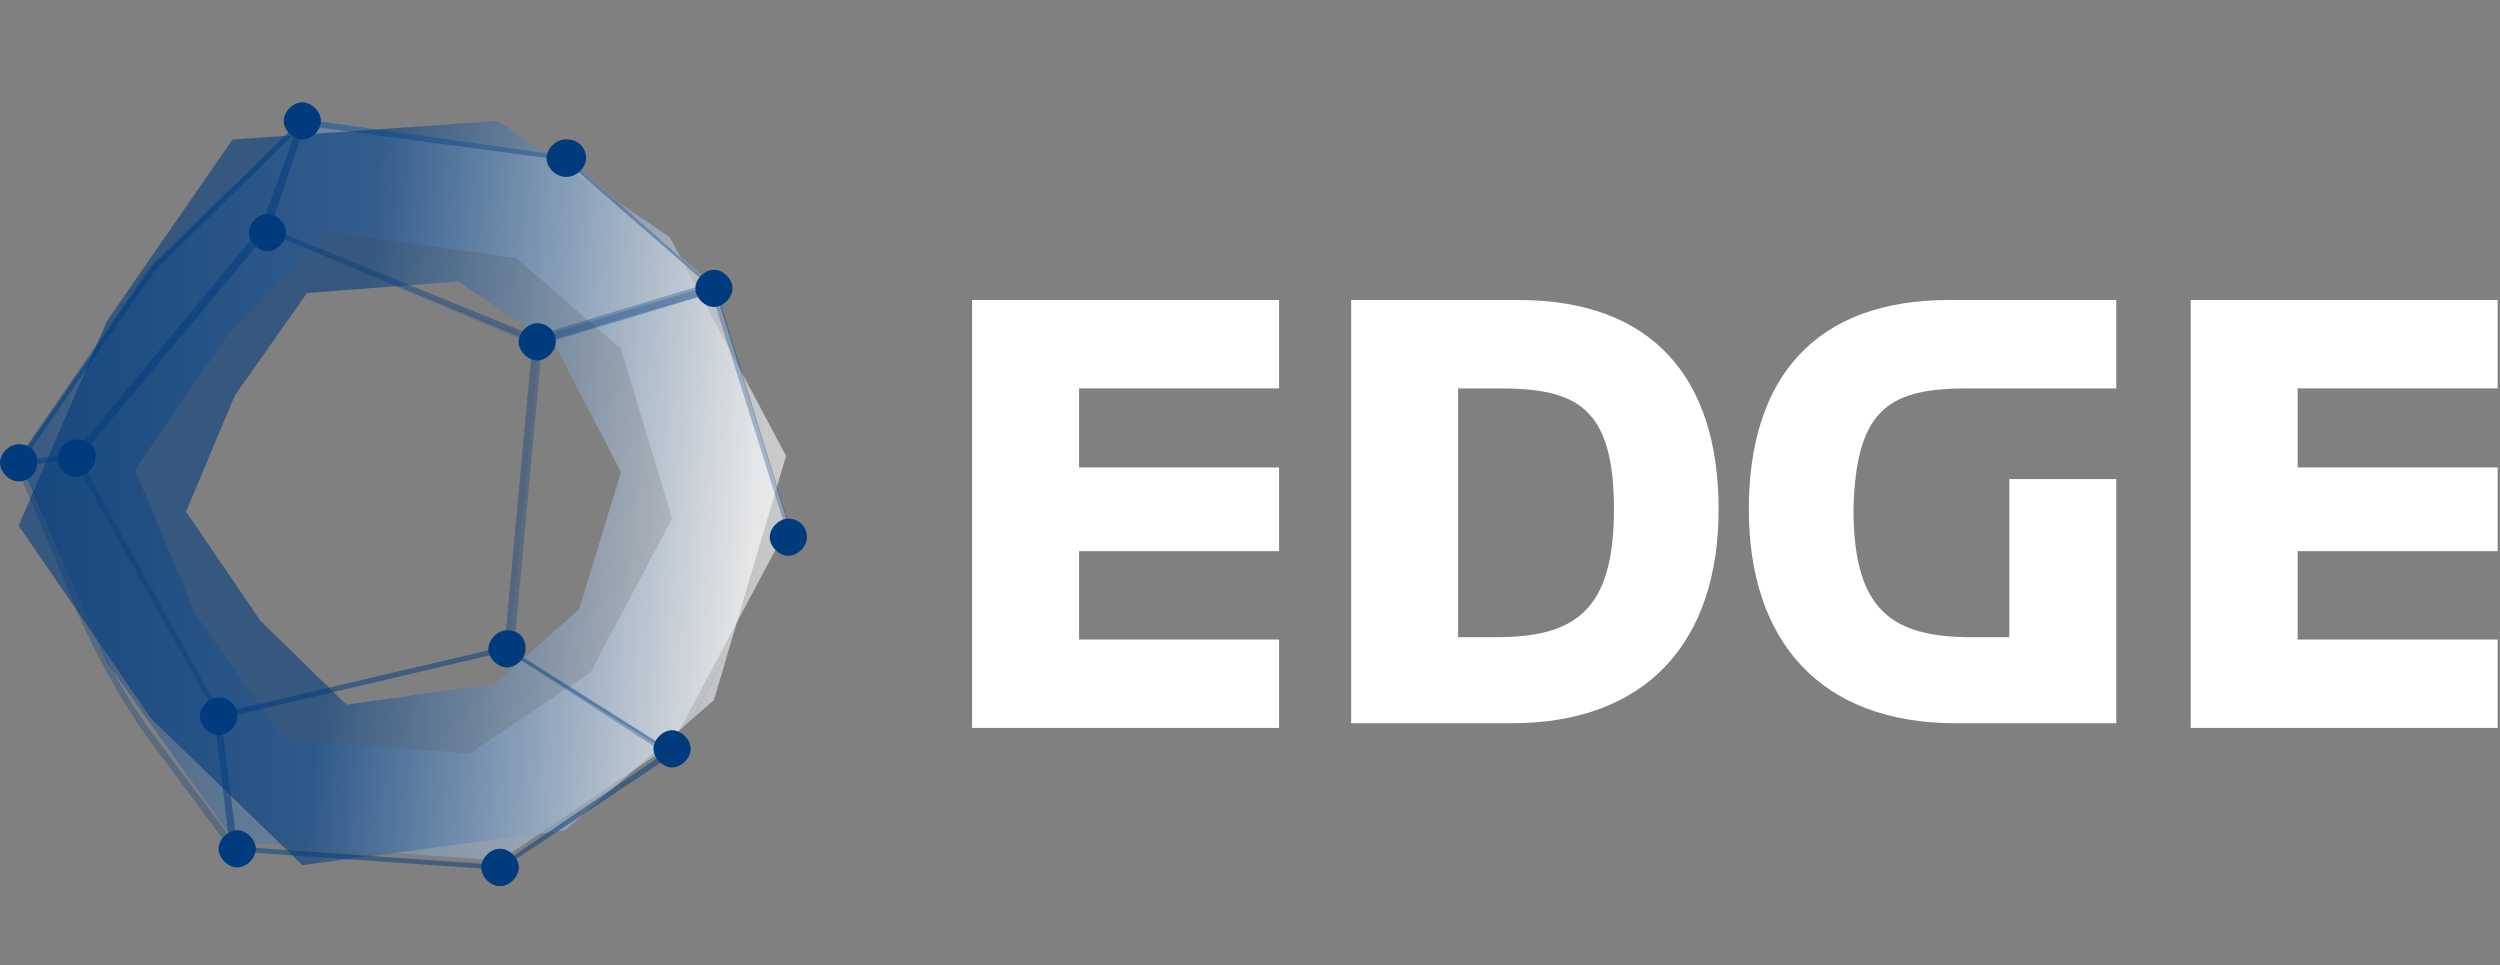 <?xml version="1.0" encoding="utf-8"?>
<!-- Generator: Adobe Illustrator 27.2.0, SVG Export Plug-In . SVG Version: 6.00 Build 0)  -->
<svg version="1.1" id="圖層_1" xmlns="http://www.w3.org/2000/svg" xmlns:xlink="http://www.w3.org/1999/xlink" x="0px" y="0px"
	 viewBox="0 0 107.5 41.5" style="enable-background:new 0 0 107.5 41.5;" xml:space="preserve">
<rect x="0" y="0" width="107.5" height="41.5" fill="#808080" stroke="none"/>
<style type="text/css">
	.st0{opacity:0.58;fill:url(#SVGID_1_);}
	.st1{opacity:0.58;fill:url(#SVGID_00000085941052241357024960000017530505563684200341_);}
	.st2{fill:#FFFFFF;}
	.st3{opacity:0.5;}
	.st4{opacity:0.6;fill:#003B7D;}
	.st5{fill:#003B7D;}
	.st6{opacity:0.8;fill:#003B7D;}
	.st7{opacity:0.3;fill:#003B7D;}
</style>
<g>
	<linearGradient id="SVGID_1_" gradientUnits="userSpaceOnUse" x1="0.808" y1="21.183" x2="33.868" y2="21.183">
		<stop  offset="0" style="stop-color:#003B7D"/>
		<stop  offset="0.999" style="stop-color:#FFFFFF"/>
	</linearGradient>
	<path class="st0" d="M30.7,12.3l-6.4-5.6L13,5.1l-6.5,6.3l-5.7,8.3l3.8,8.8l5.5,7.7l11.4,0.8l7.4-5l5-9.4L30.7,12.3z M25.4,28.9
		l-5.2,3.5l-8-0.6l-3.8-5.4l-2.6-6.2l4-5.8l4.5-4.4l7.9,1.1l4.5,3.9l2.2,7.3L25.4,28.9z"/>
	
		<linearGradient id="SVGID_00000165917123577277667840000009854692095292826776_" gradientUnits="userSpaceOnUse" x1="14.824" y1="20.918" x2="32.407" y2="22.859">
		<stop  offset="0" style="stop-color:#003B7D"/>
		<stop  offset="0.999" style="stop-color:#FFFFFF"/>
	</linearGradient>
	<path style="opacity:0.58;fill:url(#SVGID_00000165917123577277667840000009854692095292826776_);" d="M30.7,30.1l-6.4,5.6L13,37.2
		l-6.5-6.3l-5.7-8.3l3.8-8.8L10,6l11.4-0.8l7.4,5l5,9.4L30.7,30.1z M23.9,14.9l-4.2-2.8l-6.5,0.5L10.1,17l-2.1,5l3.2,4.7l3.7,3.6
		l6.4-0.9l3.6-3.2l1.8-5.9L23.9,14.9z"/>
	<g>
		<path class="st2" d="M41.8,31.2V12.9h13.2v3.8h-8.6v3.4h8.6v3.6h-8.6v3.8h8.6v3.8H41.8z"/>
		<path class="st2" d="M58.1,31.2V12.9h7.2c5.7,0,8.6,3.3,8.6,9c0,5.7-3.1,9.2-8.9,9.2H58.1z M62.7,27.4h1.6c3.4,0,5.1-1.1,5.1-5.5
			c0-4.5-1.7-5.2-5-5.2h-1.7V27.4z"/>
		<path class="st2" d="M94.2,31.2V12.9h13.2v3.8h-8.6v3.4h8.6v3.6h-8.6v3.8h8.6v3.8H94.2z"/>
		<path class="st2" d="M84.7,16.7h1.7H91v-3.8h-7.2c-5.7,0-8.6,3.3-8.6,9c0,5.7,3.1,9.2,8.9,9.2H91V20.6h-4.6v6.8h-1.6
			c-3.4,0-5.1-1.1-5.1-5.5C79.8,17.4,81.4,16.7,84.7,16.7z"/>
	</g>
	<g>
		<g>
			<g class="st3">
				<path class="st4" d="M10.2,36.9l-3.5-4.7c-1.3-1.7-2.4-3.7-3.3-5.7l-2.8-6.7l2.7-0.3l6.2,11.2L10.2,36.9z M1,20l2.7,6.4
					c0.8,2,1.9,3.9,3.2,5.6l3,4l-0.6-5.2l-6.1-11L1,20z"/>
				<path class="st5" d="M21.5,37.4L21.5,37.4L9.9,36.6l-0.7-5.9l0.1,0l12.4-2.9l7.3,4.6L21.5,37.4z M10.2,36.4l11.3,0.8l7.2-4.9
					L21.8,28L9.5,30.9L10.2,36.4z"/>
				<path class="st4" d="M28.8,32.4c-0.1,0-0.1,0-0.2,0L21.8,28c-0.1-0.1-0.2-0.2-0.1-0.3l1.2-13c0-0.1,0.1-0.2,0.2-0.3l7.3-2.2
					c0.2,0,0.3,0,0.4,0.2L34,22.8c0,0.1,0,0.2,0,0.2l-4.9,9.1C29,32.3,29,32.3,28.8,32.4C28.9,32.4,28.8,32.4,28.8,32.4z M30.6,12.6
					C30.6,12.6,30.5,12.6,30.6,12.6l-7.3,2.2c0,0,0,0,0,0.1l-1.2,13c0,0,0,0.1,0,0.1l6.8,4.3c0,0,0,0,0.1,0c0,0,0,0,0,0l4.9-9.1
					c0,0,0,0,0-0.1L30.6,12.6C30.6,12.6,30.6,12.6,30.6,12.6z"/>
				<path class="st6" d="M23.1,14.8L11.3,9.9l1.6-4.8l11.4,1.6l6.6,5.8L23.1,14.8z M11.6,9.8l11.5,4.7l7.4-2.2l-6.2-5.4L13.1,5.4
					L11.6,9.8z"/>
				<path class="st5" d="M0.6,20.1l5.9-8.6l6.8-6.7l-1.7,5.1l-8.2,9.8L0.6,20.1z M12.7,5.7l-6.1,6l-5.6,8.1l2.1-0.2l8.1-9.8
					L12.7,5.7z"/>
				<path class="st7" d="M9.4,30.9L3.1,19.7l8.3-9.9l11.8,4.9L21.9,28l-0.1,0L9.4,30.9z M3.4,19.7l6.1,11l12.2-2.9l1.2-13L11.5,10
					L3.4,19.7z"/>
			</g>
		</g>
		<g>
			<path class="st5" d="M22.3,37.3c0,0.4-0.4,0.8-0.8,0.8c-0.4,0-0.8-0.4-0.8-0.8c0-0.4,0.4-0.8,0.8-0.8
				C21.9,36.5,22.3,36.9,22.3,37.3z"/>
			<path class="st5" d="M10.2,30.8c0,0.4-0.4,0.8-0.8,0.8c-0.4,0-0.8-0.4-0.8-0.8C8.6,30.4,9,30,9.4,30C9.9,30,10.2,30.4,10.2,30.8z
				"/>
			<path class="st5" d="M25.2,6.8c0,0.4-0.4,0.8-0.8,0.8c-0.4,0-0.8-0.4-0.8-0.8c0-0.4,0.4-0.8,0.8-0.8C24.8,6,25.2,6.3,25.2,6.8z"
				/>
		</g>
		<g>
			<path class="st5" d="M1.6,19.7c0,0.1,0,0.2,0,0.2c0,0,0,0,0,0C1.6,19.9,1.6,19.8,1.6,19.7z M3.3,18.9c-0.4,0-0.8,0.3-0.8,0.8
				c0,0,0,0,0,0c0,0.1,0,0.1,0,0.2c0.1,0.4,0.4,0.6,0.8,0.6c0.4,0,0.8-0.4,0.8-0.8C4.2,19.2,3.8,18.9,3.3,18.9z"/>
			<path class="st5" d="M10.2,35.7c-0.4,0-0.8,0.4-0.8,0.8c0,0.4,0.4,0.8,0.8,0.8c0.4,0,0.8-0.4,0.8-0.8
				C11,36.1,10.6,35.7,10.2,35.7z"/>
			<path class="st5" d="M21.5,36.5c-0.4,0-0.8,0.4-0.8,0.8c0,0.4,0.4,0.8,0.8,0.8c0.4,0,0.8-0.4,0.8-0.8
				C22.3,36.9,21.9,36.5,21.5,36.5z"/>
			<path class="st5" d="M28.9,31.4c-0.4,0-0.8,0.4-0.8,0.8c0,0.4,0.4,0.8,0.8,0.8c0.4,0,0.8-0.4,0.8-0.8
				C29.7,31.8,29.3,31.4,28.9,31.4z"/>
			<path class="st5" d="M33.9,22.3c-0.4,0-0.8,0.4-0.8,0.8c0,0.4,0.4,0.8,0.8,0.8c0.4,0,0.8-0.4,0.8-0.8
				C34.7,22.6,34.3,22.3,33.9,22.3z"/>
			<path class="st5" d="M9.4,30c-0.4,0-0.8,0.4-0.8,0.8c0,0.4,0.4,0.8,0.8,0.8c0.4,0,0.8-0.4,0.8-0.8C10.2,30.4,9.9,30,9.4,30z"/>
			<path class="st5" d="M21.8,27.1c-0.4,0-0.8,0.4-0.8,0.8c0,0.4,0.4,0.8,0.8,0.8c0.4,0,0.8-0.4,0.8-0.8
				C22.6,27.4,22.3,27.1,21.8,27.1z"/>
			<path class="st5" d="M23.1,13.9c-0.4,0-0.8,0.4-0.8,0.8c0,0.4,0.4,0.8,0.8,0.8c0.4,0,0.8-0.4,0.8-0.8
				C23.9,14.2,23.5,13.9,23.1,13.9z"/>
			<path class="st5" d="M24.3,6c-0.4,0-0.8,0.4-0.8,0.8c0,0.4,0.4,0.8,0.8,0.8c0.4,0,0.8-0.4,0.8-0.8C25.2,6.3,24.8,6,24.3,6z"/>
			<path class="st5" d="M30.7,11.6c-0.4,0-0.8,0.4-0.8,0.8c0,0.4,0.4,0.8,0.8,0.8c0.4,0,0.8-0.4,0.8-0.8
				C31.5,12,31.1,11.6,30.7,11.6z"/>
			<path class="st5" d="M11.5,10.8c-0.4,0-0.8-0.4-0.8-0.8c0-0.4,0.4-0.8,0.8-0.8c0.4,0,0.8,0.4,0.8,0.8
				C12.3,10.4,11.9,10.8,11.5,10.8z"/>
			<path class="st5" d="M13,4.4c-0.4,0-0.8,0.4-0.8,0.8c0,0.4,0.4,0.8,0.8,0.8c0.4,0,0.8-0.4,0.8-0.8C13.8,4.8,13.4,4.4,13,4.4z"/>
			<path class="st5" d="M1.6,19.7c-0.1-0.4-0.4-0.6-0.8-0.6c-0.4,0-0.8,0.4-0.8,0.8c0,0.4,0.4,0.8,0.8,0.8c0.4,0,0.8-0.3,0.8-0.8
				c0,0,0,0,0,0C1.6,19.9,1.6,19.8,1.6,19.7z"/>
		</g>
	</g>
</g>
</svg>
